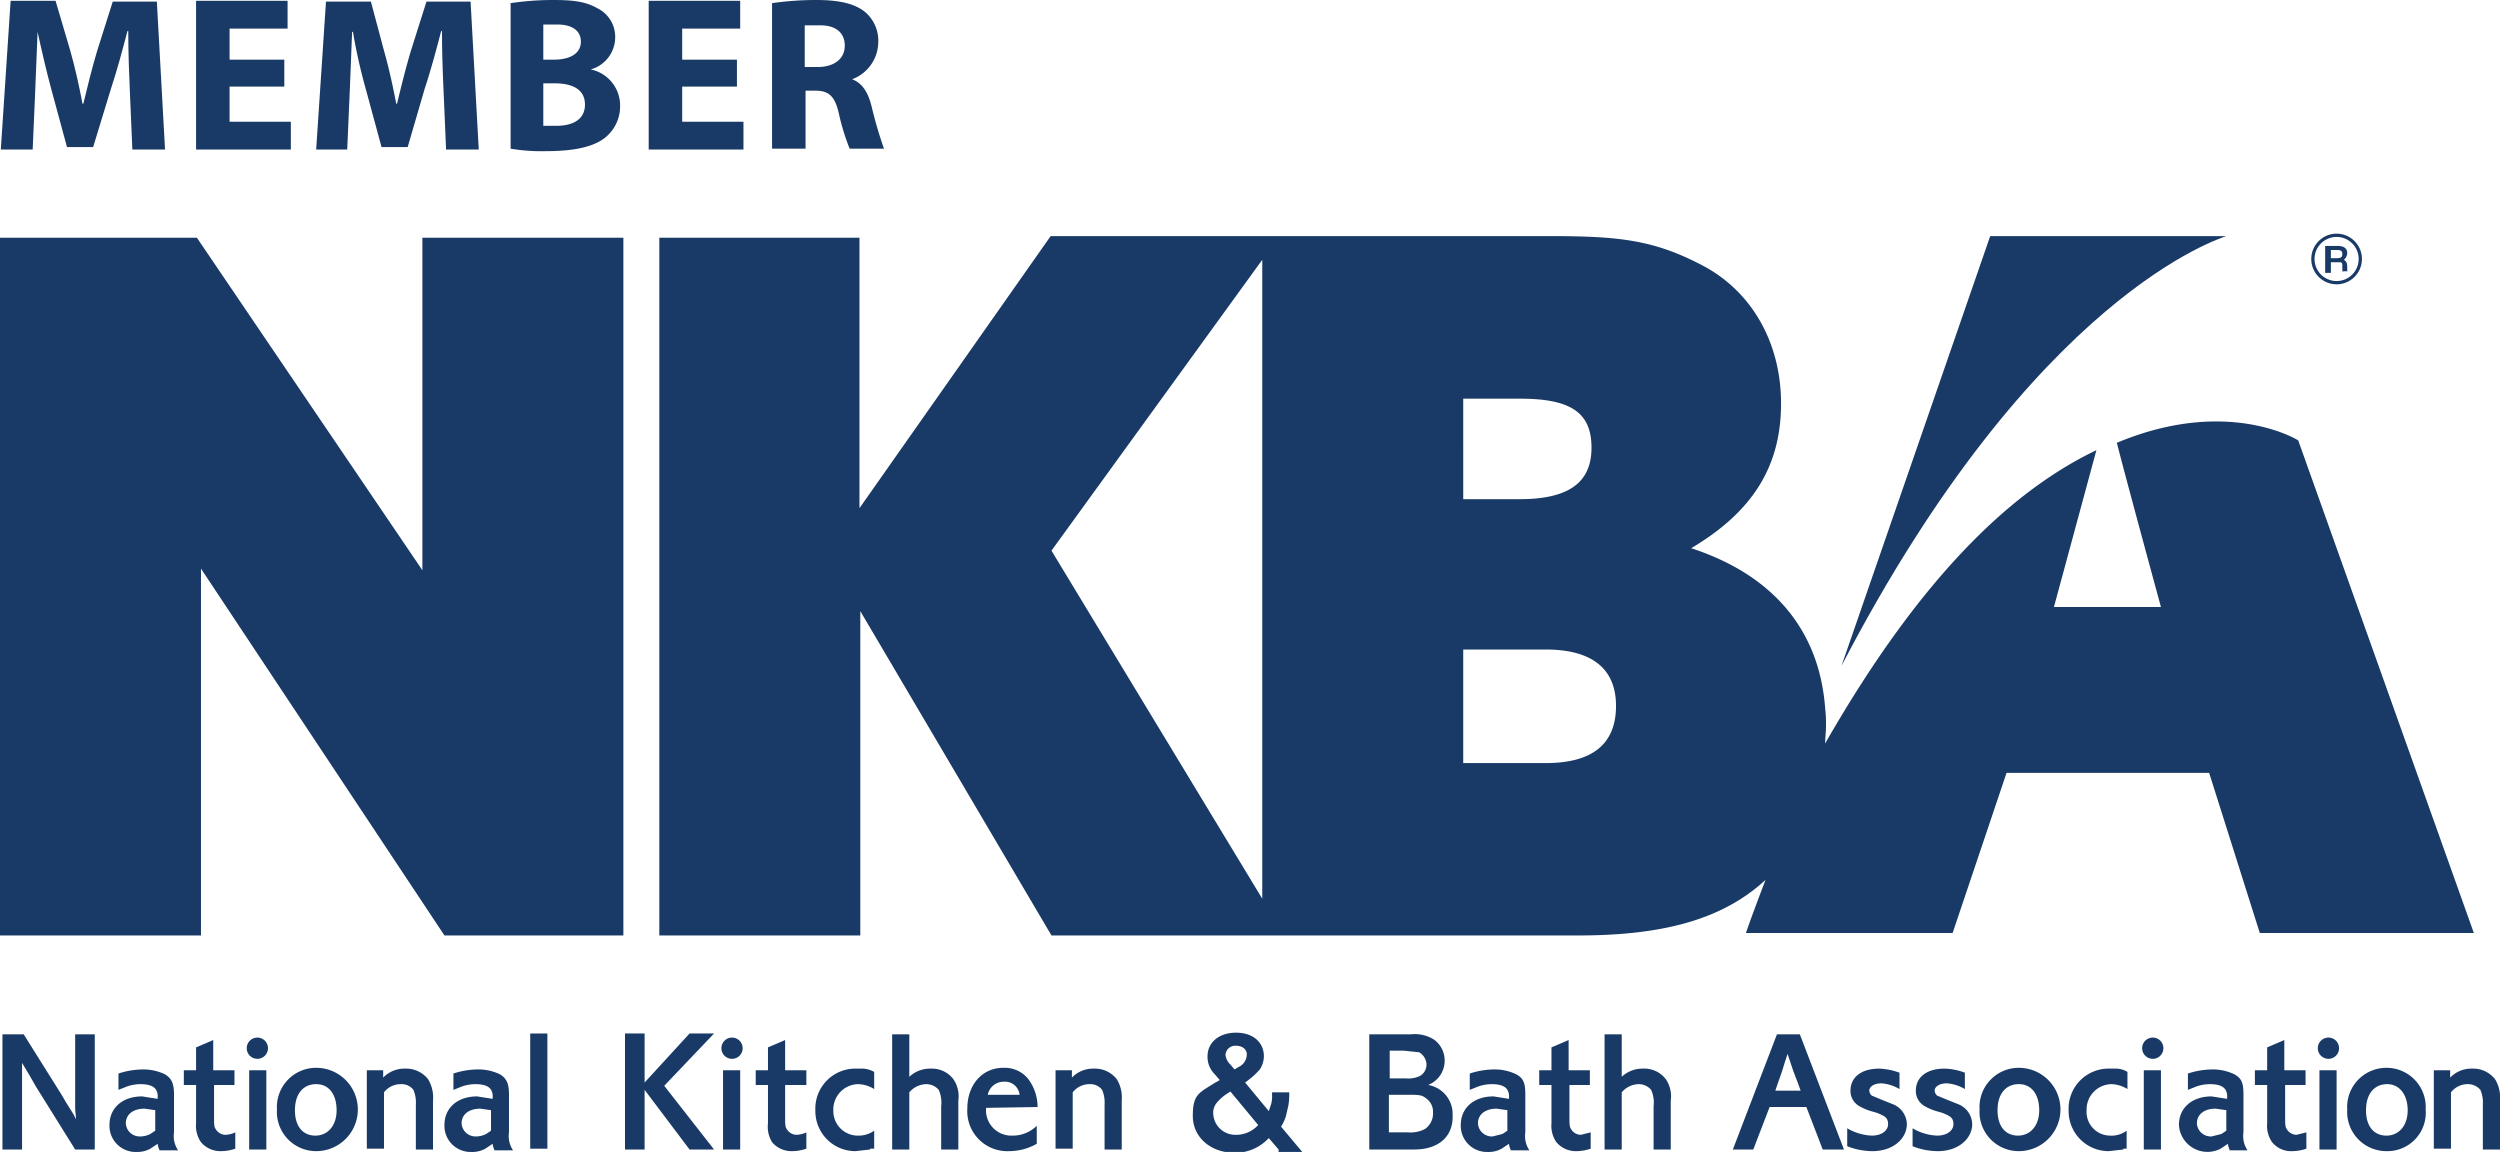 <svg xmlns="http://www.w3.org/2000/svg" viewBox="0 0 306 141"><defs><style>.a{fill:#193a66;}</style></defs><title>national-kichen-bath-association-logo</title><path class="a" d="M9.2,140.7,4.4,133l-.4-.7-.4-.7-.9-1.5v10.6H.3V126.6H2.9l4.7,7.5.4.7,1,1.6.3.6c0-.6-.1-.8-.1-1.4v-9h2.4v14.1H9.2Z"/><path class="a" d="M19.1,135.9l-1.4-.2c-1.4,0-2.3.7-2.3,1.8a1.7,1.7,0,0,0,1.8,1.6,2.7,2.7,0,0,0,1.2-.3l.6-.4v-2.5Zm.4,4.8a1.9,1.9,0,0,1-.2-.7l-.9.6a3.3,3.3,0,0,1-1.7.4,3.2,3.2,0,0,1-3.3-3.3c0-2.1,1.6-3.5,4-3.5l1.9.3v-.2a1.5,1.5,0,0,0-.1-.7c-.2-.6-.9-.9-2-.9a5.1,5.1,0,0,0-1.7.3l-1,.4v-2a9.8,9.8,0,0,1,2.9-.5,6.1,6.1,0,0,1,2.8.6c.8.5,1.1,1.1,1.1,2.5v4.6a3.1,3.1,0,0,0,.5,2.2H19.5Z"/><path class="a" d="M26.2,132.8v3.9c0,.9,0,1.2.2,1.5a1.4,1.4,0,0,0,1.2.7,3,3,0,0,0,1.2-.3v2a5.5,5.5,0,0,1-1.7.3,3.1,3.1,0,0,1-2.5-1.1,3.5,3.5,0,0,1-.6-2.3v-4.7H22.5V131H24v-2.8l2.1-.9V131h2.6v1.8Z"/><path class="a" d="M30.5,131h2.1v9.7H30.5Zm1-1.4a1.3,1.3,0,1,1,1.3-1.3,1.3,1.3,0,0,1-1.3,1.3"/><path class="a" d="M38.7,132.7c-1.6,0-2.6,1.2-2.6,3.2s1,3.1,2.5,3.1,2.6-1.2,2.6-3.1-.9-3.2-2.5-3.2m0,8.2a4.8,4.8,0,0,1-4.8-5.1,4.8,4.8,0,0,1,4.8-5.1,5.1,5.1,0,0,1,0,10.2"/><path class="a" d="M50.9,140.7v-5.5a3.9,3.9,0,0,0-.3-1.8,1.8,1.8,0,0,0-1.5-.7,2.6,2.6,0,0,0-2.1,1v6.9H44.9V131h2v.9a3.6,3.6,0,0,1,2.7-1.1,3.4,3.4,0,0,1,2.8,1.3,4.3,4.3,0,0,1,.6,2.6v6Z"/><path class="a" d="M60.2,135.9l-1.4-.2c-1.4,0-2.3.7-2.3,1.8a1.7,1.7,0,0,0,1.8,1.6,2.7,2.7,0,0,0,1.2-.3l.6-.4v-2.5Zm.3,4.8a1.9,1.9,0,0,1-.2-.7l-.9.6a3.3,3.3,0,0,1-1.7.4,3.2,3.2,0,0,1-3.3-3.3c0-2.1,1.6-3.5,4-3.5l1.9.3v-.2a1.5,1.5,0,0,0-.1-.7c-.2-.6-.9-.9-2-.9a5.1,5.1,0,0,0-1.7.3l-1,.4v-2a9.8,9.8,0,0,1,2.9-.5,6.1,6.1,0,0,1,2.8.6c.8.5,1.1,1.1,1.1,2.5v4.6a3.1,3.1,0,0,0,.5,2.2H60.5Z"/><rect class="a" x="64.9" y="126.5" width="2.1" height="14.1"/><polygon class="a" points="84.4 140.7 78.9 133.4 78.9 140.7 76.5 140.7 76.5 126.5 78.9 126.5 78.9 132.5 84.4 126.5 87.4 126.5 81.3 132.9 87.4 140.7 84.4 140.7"/><path class="a" d="M88.5,131h2.1v9.7H88.5Zm1.1-1.4a1.3,1.3,0,1,1,1.3-1.3,1.3,1.3,0,0,1-1.3,1.3"/><path class="a" d="M96.1,132.8v3.9c0,.9,0,1.2.2,1.5a1.4,1.4,0,0,0,1.2.7,3,3,0,0,0,1.2-.3v2a5.5,5.5,0,0,1-1.7.3,3.1,3.1,0,0,1-2.5-1.1,3.6,3.6,0,0,1-.5-2.3v-4.7H92.5V131H94v-2.8l2.1-.9V131h2.6v1.8Z"/><path class="a" d="M106.5,140.7l-1.8.2a4.9,4.9,0,0,1-4.9-5,4.9,4.9,0,0,1,5.1-5.1h.8a3.3,3.3,0,0,1,1.3.4v2.1a3.9,3.9,0,0,0-2-.6,3.1,3.1,0,0,0-3,3.2,3,3,0,0,0,3,3.1,3.3,3.3,0,0,0,2-.6v2.2h-.5"/><path class="a" d="M115.2,140.7v-5.3a3.8,3.8,0,0,0-.3-2,2,2,0,0,0-1.5-.7,2.8,2.8,0,0,0-2.1,1v7h-2.1V126.6h2.1v5.2a3.7,3.7,0,0,1,2.6-1,3.3,3.3,0,0,1,2.8,1.3,3.7,3.7,0,0,1,.6,2.6v6h-2.1Z"/><path class="a" d="M122.9,132.4a2,2,0,0,0-2,1.6h3.9a1.8,1.8,0,0,0-1.9-1.6m-2.2,3.2a3.1,3.1,0,0,0,3.2,3.4,4.2,4.2,0,0,0,3-1.2V140a6.9,6.9,0,0,1-3.4.9,4.9,4.9,0,0,1-5.1-5.2c0-2.9,1.8-5,4.4-5a3.7,3.7,0,0,1,3,1.3,5.7,5.7,0,0,1,1.2,3.5Z"/><path class="a" d="M135.2,140.7v-5.5a3.9,3.9,0,0,0-.3-1.8,1.8,1.8,0,0,0-1.5-.7,2.6,2.6,0,0,0-2.1,1v6.9h-2.1V131h2v.9a3.6,3.6,0,0,1,2.7-1.1,3.4,3.4,0,0,1,2.8,1.3,4.3,4.3,0,0,1,.6,2.6v6Z"/><path class="a" d="M151.3,128a1.2,1.2,0,0,0-1.3,1.1,1.9,1.9,0,0,0,.6,1.2l.5.6.5-.3a1.7,1.7,0,0,0,1-1.4c.1-.7-.5-1.2-1.3-1.2m-.7,5.6-.3.2a5.4,5.4,0,0,0-1.3,1.1,1.9,1.9,0,0,0-.5,1.4,2.7,2.7,0,0,0,2.8,2.6,3.6,3.6,0,0,0,2.7-1.2Zm5.9,7.1-1.2-1.4a5.6,5.6,0,0,1-4.2,1.8c-2.9,0-5.1-1.9-5.1-4.5s.7-2.8,2.6-4l.7-.4-.6-.7a3,3,0,0,1-.9-2.2c0-1.7,1.4-2.9,3.5-2.9s3.4,1.2,3.4,2.9a3,3,0,0,1-.5,1.6,9.4,9.4,0,0,1-1.4,1.3l-.4.3,2.9,3.5.3-.9a3.7,3.7,0,0,0,.1-1.1v-.3h2.1a8.1,8.1,0,0,1-.1,1.6l-.3,1.3a5.2,5.2,0,0,1-.6,1.3l2.6,3.1h-2.9Z"/><path class="a" d="M174.5,134.4c-.5-.4-.9-.4-2.4-.4H170v4.6h2.3a3.9,3.9,0,0,0,2.1-.4,2.3,2.3,0,0,0,1-2,2,2,0,0,0-.9-1.8m-.8-5.6-1.9-.2h-1.7V132h2a3.4,3.4,0,0,0,1.7-.3,1.6,1.6,0,0,0,.8-1.5,1.8,1.8,0,0,0-.9-1.4m-.6,11.9h-5.5V126.6h5.1a4.4,4.4,0,0,1,2.9.7,3.2,3.2,0,0,1-.8,5.5,3.6,3.6,0,0,1,3,3.7c.1,2.6-1.7,4.2-4.7,4.2"/><path class="a" d="M184.6,135.9l-1.4-.2c-1.4,0-2.3.7-2.3,1.8a1.7,1.7,0,0,0,1.8,1.6l1.2-.3.6-.4v-2.5Zm.3,4.8a1.9,1.9,0,0,1-.2-.7l-.9.6a3.3,3.3,0,0,1-1.7.4,3.2,3.2,0,0,1-3.3-3.3c0-2.1,1.6-3.5,4-3.5l1.9.3v-.2a1.5,1.5,0,0,0-.1-.7c-.2-.6-.9-.9-2-.9a5.1,5.1,0,0,0-1.7.3l-1,.4v-2a9.8,9.8,0,0,1,2.9-.5,6.1,6.1,0,0,1,2.8.6c.9.5,1.1,1.1,1.1,2.5v4.6a3.1,3.1,0,0,0,.5,2.2h-2.3Z"/><path class="a" d="M192.1,132.8v3.9c0,.9,0,1.2.2,1.5a1.4,1.4,0,0,0,1.2.7l1.2-.3v2a5.5,5.5,0,0,1-1.7.3,3.1,3.1,0,0,1-2.5-1.1,3.5,3.5,0,0,1-.6-2.3v-4.7h-1.5V131h1.5v-2.8l2.1-.9V131h2.6v1.8Z"/><path class="a" d="M202.4,140.7v-5.3a3.8,3.8,0,0,0-.3-2,2,2,0,0,0-1.5-.7,2.8,2.8,0,0,0-2.1,1v7h-2.1V126.6h2.1v5.2a3.7,3.7,0,0,1,2.6-1,3.3,3.3,0,0,1,2.8,1.3,3.7,3.7,0,0,1,.6,2.6v6h-2.1Z"/><path class="a" d="M220,132.4l-.5-1.3-.4-1.2-.3-.9-.3.9-.4,1.3-.5,1.4-.3.9h3.1Zm3.1,8.3-2-5.2h-4.5l-2,5.2h-2.5l5.4-14.1h2.8l5.4,14.1Z"/><path class="a" d="M229.2,140.9a8.5,8.5,0,0,1-3.1-.6v-2.2a6.4,6.4,0,0,0,3,.9c1.2,0,2-.6,2-1.4s-.4-1-1.4-1.4l-.7-.2a6.4,6.4,0,0,1-1.4-.6,2.1,2.1,0,0,1-1.1-1.9c0-1.7,1.4-2.7,3.5-2.7a7.9,7.9,0,0,1,2.5.5v2a5.1,5.1,0,0,0-2.2-.7c-.9,0-1.5.4-1.5.9a.9.9,0,0,0,.3.6l1.2.5,1.5.6a2.7,2.7,0,0,1,1.6,2.5c-.1,1.8-1.8,3.2-4.2,3.2"/><path class="a" d="M237.2,140.9a8.5,8.5,0,0,1-3.1-.6v-2.2a6.4,6.4,0,0,0,3,.9c1.2,0,2-.6,2-1.4s-.4-1-1.4-1.4l-.7-.2a6.4,6.4,0,0,1-1.4-.6,2.1,2.1,0,0,1-1.1-1.9c0-1.7,1.4-2.7,3.5-2.7a7.4,7.4,0,0,1,2.5.5v2a5.1,5.1,0,0,0-2.2-.7c-.9,0-1.5.4-1.5.9a.9.9,0,0,0,.3.6l1.2.5,1.5.6a2.7,2.7,0,0,1,1.6,2.5c-.1,1.8-1.8,3.2-4.2,3.2"/><path class="a" d="M247.1,132.7c-1.6,0-2.6,1.2-2.6,3.2s1,3.1,2.5,3.1,2.6-1.2,2.6-3.1-.9-3.2-2.5-3.2m0,8.2a4.8,4.8,0,0,1-4.8-5.1,4.8,4.8,0,0,1,4.8-5.1,5.1,5.1,0,0,1,0,10.2"/><path class="a" d="M259.9,140.7l-1.8.2a4.9,4.9,0,0,1-4.9-5,4.9,4.9,0,0,1,5.1-5.1h.8a2.8,2.8,0,0,1,1.3.4v2.1a3.9,3.9,0,0,0-2-.6,3.1,3.1,0,0,0-3,3.2,2.9,2.9,0,0,0,2.9,3.1,3.1,3.1,0,0,0,2-.6v2.2h-.4"/><path class="a" d="M262.4,131h2.1v9.7h-2.1Zm1.1-1.4a1.3,1.3,0,0,1-1.3-1.3,1.3,1.3,0,1,1,1.3,1.3"/><path class="a" d="M272.6,135.9l-1.4-.2c-1.4,0-2.3.7-2.3,1.8a1.7,1.7,0,0,0,1.8,1.6l1.2-.3.6-.4v-2.5Zm.3,4.8a1.9,1.9,0,0,1-.2-.7l-.9.6a3.5,3.5,0,0,1-5.1-2.9c0-2.1,1.6-3.5,4-3.5l1.9.3v-.2a1.5,1.5,0,0,0-.1-.7c-.2-.6-.9-.9-2-.9a5.1,5.1,0,0,0-1.7.3l-1,.4v-2a9.8,9.8,0,0,1,2.9-.5,6.1,6.1,0,0,1,2.8.6c.9.5,1.1,1.1,1.1,2.5v4.6a3.1,3.1,0,0,0,.5,2.2h-2.2Z"/><path class="a" d="M279.7,132.8v3.9c0,.9,0,1.2.2,1.5a1.4,1.4,0,0,0,1.2.7l1.2-.3v2a5.5,5.5,0,0,1-1.7.3,3,3,0,0,1-2.5-1.1,3.5,3.5,0,0,1-.6-2.3v-4.7H276V131h1.5v-2.8l2.1-.9V131h2.6v1.8Z"/><path class="a" d="M283.9,131H286v9.7h-2.1Zm1.1-1.4a1.3,1.3,0,1,1,1.3-1.3,1.3,1.3,0,0,1-1.3,1.3"/><path class="a" d="M292.2,132.7c-1.6,0-2.6,1.2-2.6,3.2s1,3.1,2.5,3.1,2.6-1.2,2.6-3.1-1-3.2-2.5-3.2m-.1,8.2a4.8,4.8,0,0,1-4.8-5.1,4.8,4.8,0,0,1,4.8-5.1,4.8,4.8,0,0,1,4.8,5.1,4.7,4.7,0,0,1-4.8,5.1"/><path class="a" d="M303.9,140.7v-5.5a3.9,3.9,0,0,0-.3-1.8,2,2,0,0,0-1.5-.7,2.6,2.6,0,0,0-2.1,1v6.9h-2.1V131h2v.9a3.6,3.6,0,0,1,2.7-1.1,3.4,3.4,0,0,1,2.8,1.3,4.3,4.3,0,0,1,.6,2.6v6Z"/><polygon class="a" points="54.4 114.5 24.6 69.6 24.6 114.5 0 114.5 0 29.1 24.1 29.1 51.7 69.8 51.7 29.1 76.3 29.1 76.3 114.5 54.4 114.5"/><path class="a" d="M272.5,28.9H243.6L225.4,81.5c23.7-45.6,46.6-52.4,47.1-52.6"/><path class="a" d="M189.2,93.4H179.1V79.5h10.1c5.6,0,8.6,2.3,8.6,6.9s-2.8,7-8.6,7M179.1,48.8h7c6.3,0,8.7,1.8,8.7,6s-2.7,6.3-8.8,6.3h-6.9ZM154.5,110,128.7,67.4l25.8-35.6ZM281.3,53.9s-8.6-5.4-22.2.3c1.2,4.7,5.4,20.1,5.4,20.1H251.4l5.2-19.2C247,59.7,235.7,69.5,223.4,91c0-.7.1-1.4.1-2.1a16.2,16.2,0,0,0-.1-2.2c-.7-9.5-6.3-16.3-16.4-19.6,7.6-4.5,11-10.1,11-17.7s-3.7-13.8-9.6-16.9-10.1-3.6-18.6-3.6H128.6L105.2,62.2V29.1H80.7v85.4h24.6V74.8l23.4,39.7h64.5c10.7,0,17.8-2.1,22.9-6.8-.8,2.1-1.6,4.2-2.4,6.5H239l6.6-19.6h24.8l6.2,19.6h26.2Z"/><path class="a" d="M286,30.6h-.7v1h.7c.5,0,.7-.1.7-.5s-.2-.5-.7-.5m.8,2.7c-.1-.1-.1-.1-.1-.6s0-.5-.2-.6h-1.2v1.3h-.7V30.1h1.5q1.2,0,1.2.9a1.2,1.2,0,0,1-.4.8c.3.2.4.4.4.9s0,.5.1.5h-.6ZM286,29a2.7,2.7,0,1,0,2.7,2.7A2.7,2.7,0,0,0,286,29m0,5.8a3.1,3.1,0,1,1,3.1-3.1,3.1,3.1,0,0,1-3.1,3.1"/><path class="a" d="M15.9,11.3c-.1-2.2-.2-4.8-.2-7.5h-.1c-.6,2.3-1.3,4.9-2,7L11.4,18H8.2L6.3,11C5.7,8.8,5.1,6.2,4.6,3.9h0c-.1,2.4-.2,5.2-.3,7.5L4,18.3H.1L1.3.1H6.8L8.6,6.2c.6,2.1,1.1,4.4,1.5,6.5h.1c.5-2.1,1.1-4.5,1.7-6.5l1.9-6h5.4l1,18.1h-4Z"/><path class="a" d="M34.8,10.6H28.1v4.3h7.5v3.4H24V.1H35.2V3.5H28.1V7.3h6.7Z"/><path class="a" d="M54.3,11.3c-.1-2.2-.2-4.8-.2-7.5H54c-.6,2.3-1.3,4.9-2,7L49.9,18H46.7l-1.9-7a67.6,67.6,0,0,1-1.6-7.1h-.1c-.1,2.4-.2,5.2-.3,7.5l-.3,6.9H38.7L39.9.2h5.5l1.6,6c.6,2.1,1.1,4.4,1.5,6.5h.1c.5-2.1,1.1-4.5,1.7-6.5l1.9-6h5.4l1,18.1h-4Z"/><path class="a" d="M62.4.4A34.8,34.8,0,0,1,67.7,0c2.5,0,4,.2,5.4,1a3.9,3.9,0,0,1,2.2,3.6,4.1,4.1,0,0,1-3,3.9h0a4.5,4.5,0,0,1,3.6,4.5A4.9,4.9,0,0,1,74,16.9c-1.3,1-3.5,1.6-7.1,1.6a22.9,22.9,0,0,1-4.4-.3V.4Zm4.1,6.9h1.3c2.2,0,3.3-.9,3.3-2.2S70.1,3,68.2,3H66.5Zm0,8.1h1.6c1.9,0,3.5-.7,3.5-2.6s-1.6-2.6-3.7-2.6H66.5Z"/><path class="a" d="M90.2,10.6H83.5v4.3H91v3.4H79.4V.1H90.6V3.5H83.5V7.3h6.7Z"/><path class="a" d="M94.4.4A37.8,37.8,0,0,1,99.9,0c2.7,0,4.6.4,5.9,1.4a4.6,4.6,0,0,1,1.7,3.8,4.9,4.9,0,0,1-3.2,4.5h0c1.3.5,2,1.7,2.4,3.4a52.1,52.1,0,0,0,1.5,5.1H104a27.3,27.3,0,0,1-1.3-4.2c-.5-2.3-1.3-2.9-2.9-2.9H98.6v7.1H94.5V.4Zm4.1,7.8h1.6c2,0,3.3-1,3.3-2.6s-1.1-2.5-3-2.5H98.5Z"/></svg>